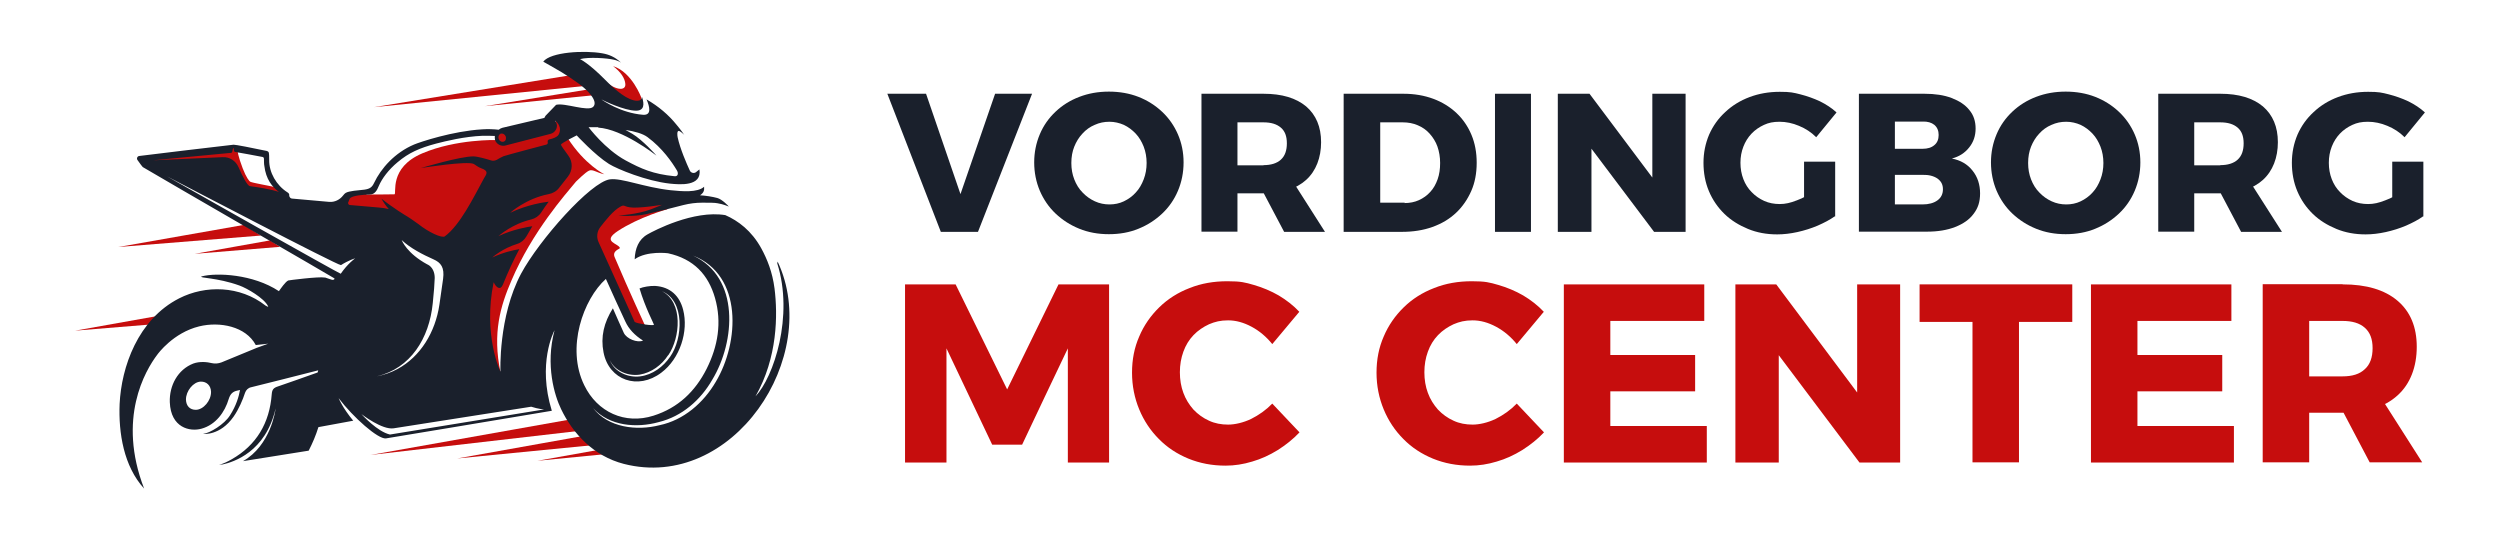 <?xml version="1.0" encoding="UTF-8"?><svg id="OBJECTS" xmlns="http://www.w3.org/2000/svg" width="1285.3" height="279.1" viewBox="0 0 1285.3 279.1"><path d="M343,107.6s-14.3,3.9-25.4,11.2c-8.5,5.6.5,6.3,1.1,8.7.1.5-4.1,1.4-2.7,4.7,7.2,17,16,36,16,36,0,0-4-.5-6.5-1.9-2.6-1.4-20.6-42.9-21.2-46.9-.5-4,16.2-17.7,16.2-17.7l23.8,1-1.3,4.9Z" style="fill:#c60d0d;"/><path d="M285.2,74.1c-5.4,4-12.9,9.4-21.9,18.7-9,9.4-33.3,32.3-33.3,32.3,0,0-18.1-10.4-25.9-13.7-7.8-3.3-28.1-3.8-28.1-3.8,0,0,1.5-5.8,3.1-7.2,1.3-1.2,5.9-1.3,8.9-1.5l.4,1.1s13.1,0,14.4-.1c1.3-.2-3.1-13.7,14.4-21.1,17.5-7.4,37.9-6.8,37.9-6.8l-.4-3.3c4.7,0,1.5-.3,5.4-1.2,4.6-1,15,1.3,21.7-2,6.7-3.3,2.9-5,2.9-5,0,0,4.7-.6,6.5,3,1.8,3.6-.6,6.5-6.1,10.6Z" style="fill:#c60d0d;"/><path d="M291.8,70.8l-2.5,1.7c-.3-.4-.5-.7-.5-.7l-.2,1.2h0l-.3,1.8-30,31.2-17.7,24.5,3,52.2,13.7,8.7c-4.2-20.3,0-34.1,5.7-47.3,10.7-25.1,27.9-44.4,33.1-50.7h0s4.9-4.9,6.8-5.7c1.9-.8,3.9,1.1,7.8,1.9,0,0-10.1-4.9-18.9-18.7Z" style="fill:#c60d0d;"/><path d="M146,100.6l-18.6-1.8s-7-13.2-12-15.4c-5.1-2.3-38.3,0-38.3,0l-1.9-1.8,9.1-1.6,35.2-4.6,3.7,1-1.1,1s.3,3,2.7,9.2c1.8,4.7,3.4,6.6,3.8,6.8,1.3.7,10.2,2.1,13,2.9,1.9,2,4.5,4.4,4.5,4.4Z" style="fill:#c60d0d;"/><polyline points="296.3 215.1 190.5 233.9 304.9 220.7" style="fill:#c60d0d;"/><polyline points="125.5 115.6 60.8 127 134.1 121.1" style="fill:#c60d0d;"/><polyline points="103.2 158.5 38.6 170 111.8 164" style="fill:#c60d0d;"/><polyline points="295 38.4 192.2 55.1 303.6 43.9" style="fill:#c60d0d;"/><polyline points="306 45.4 249.2 54.6 310.7 48.4" style="fill:#c60d0d;"/><polyline points="138.8 123.6 100.1 130.5 144 126.9" style="fill:#c60d0d;"/><polyline points="308.4 222.6 235.1 235.7 315.7 227.8" style="fill:#c60d0d;"/><polyline points="349.6 223.8 276.3 236.9 356.9 229" style="fill:#c60d0d;"/><path d="M329.8,50.4s-4.8-13.3-14.6-16.4c4,3,6.1,6.3,6.3,9.2.3,3.9-5.6,3.3-11.9-2.7,0,0,5.5,12.1,13.1,13.2,7.6,1.1,7.3-2.3,7-3.3Z" style="fill:#c60d0d;"/><path d="M399.6,135.4c8.6,27-1.8,58.5-11.2,68.4,11.4-20,11.5-42,9.8-55.5-1.1-8.5-3.8-15.1-6.8-20.6-5-9.1-11.9-14.2-18.5-17.1-16.3-2.7-36.7,8-40,9.9-4.6,2.6-6.4,7.3-6.6,12.8,6.3-4.5,17.1-3.1,17.1-3.1,13.3,2.9,20.8,11.1,24.2,23,3.6,12.6,1.5,24.8-4.3,36.4-5.9,11.7-14.7,20.1-27.3,24.1-14.7,4.7-28.9-1.8-35.6-15.6-9.5-19.3-.5-44.3,11.1-54.7,3.3,7.4,6.6,14.6,10,21.9q2.6,5.7,9.1,9.8c-2.9,1.3-8.5-.9-9.9-4-1.9-4.1-3.6-8.1-5.6-12.6-4.6,7.3-6.4,14.7-4.8,22.7,2.8,14.3,17.7,19.5,29.7,10.4,9.6-7.2,14.1-21.3,11.2-32.4-1.8-7-6.5-11.7-14.4-12.2h0c-2.6-.1-6.2.5-8,1.3,2.9,9.8,7.4,18.2,7.4,18.6.2.8-8.8-.5-9.9-1.4l-18.6-41.1c-1.1-2.5-.8-5.4.9-7.6,2.6-3.3,6.6-8.6,10.6-10.7,2.4-1.3,1.4,1,8.7.6,4.4-.2,8.3-.8,12.5-1.4-1.6.7-3.6,1.5-5.7,2.3-7.1,2.7-16.8,3.2-16.8,3.2,0,0,7.5.8,14.4-.7,4.2-.9,13.5-3.2,19.1-4.7,3.2-.8,6.4-1.2,9.7-1.2,3.3,0,6.5,0,7.8.3,3.1.5,5.5,1.6,5.8,1.7-.3-.4-3.4-3.7-5.9-4.4-2.6-.7-5.9-1.2-8.9-1.4,1.8-1.2,2.3-2.4,2.1-4.4-3.3,3.1-11.4,2.4-17.2,1.8-13.7-1.5-25.2-6.4-31.2-5.6-9.9,1.3-36.4,31.2-45.7,48.5-11.8,22.2-10.6,50.4-10.6,50.4,0,0-9.1-18.7-3.5-46,1.4,3,3.6,4.3,4.8,1.1,2.6-6.4,5.4-12.5,8.4-18.1-3.1.5-8.5,1.7-13.9,4.3.3-.3,5.3-4.7,12.8-7,2-.6,3.6-2,4.7-3.8,1-1.8,2.1-3.6,3.1-5.3-2.6.4-10,1.6-17.4,5.1.4-.4,7.1-6.3,16.9-8.6,2-.5,3.8-1.7,5-3.5,1.3-2,2.6-3.9,3.9-5.6-1.9.2-10.9,1.4-19.8,5.7,0,0,8-7.3,19.8-9.6,2.1-.4,4.1-1.5,5.4-3.3,1.7-2.2,3.2-4,4.4-5.6,2.6-3.2,2.7-7.7.3-10.9-1.9-2.6-3.8-5.2-3.8-5.6,0-.8,8.1-4.8,8.1-4.8,0,0,9.3,10.1,16.6,14.7,4.4,2.7,19.3,8.8,31.3,10.1,5,.5,16.6,1.6,15.2-7.3-.6.5-1.2,1-1.9,1.5-1.1.7-2.6.2-3.1-1-1.6-3.5-4.9-11-6.2-17-.2-1-.4-3.2.5-3.3.8,0,2.7,1.8,2.9,2.1-1.6-2.5-4-5.3-4-5.3-4.1-5.1-9.2-9.4-15.4-13,1.6,3.7,2.8,8.3-1.9,7.9-11.2-.9-20.4-7.2-21.3-7.9.8.5,11.7,5.8,17.8,5.8,4.3,0,4.3-3.3,3.1-7-.2,1.2-1,1.9-2.5,1.9-4.8,0-11.2-5.4-16.5-10.8-8.6-8.7-12.9-10.6-12.9-10.6,4.4-1.2,14.1-.5,17.4.3,1.4.3,2.6.8,3.7,1.5-3.1-2.9-6.2-4.2-9.7-4.8-9.1-1.6-26.5-.7-30.3,4.3,3.3,1.9,6.4,3.6,9.4,5.4,3.1,1.9,6.1,3.9,9.1,6.1,4,2.9,10,8.8,7.2,11.7-2.6,2.7-14.7-2.2-19.1-1l-5.4,5.6h0c-.3.4-.4.7-.6,1.1l-21.6,5.1c-.7.2-1.3.5-1.9,1-2.7-.3-5.6-.4-8.5-.2-15.2.9-31.9,6.5-35,7.8-9.9,4.2-17,12.2-20.6,19.8-1,2.1-2.1,3-4.9,3.4-3.3.4-7.9.6-9.7,1.7-.4.2-.8.7-1.3,1.3-1.7,2.2-4.3,3.5-7.1,3.3l-19.1-1.7c-.8,0-1.4-.7-1.5-1.5,0-.2,0-.4,0-.6-.2-.7-.7-1-.9-1.1-5.7-3.6-9.5-10.2-9.4-16.7,0-1.2,0-3.5-.3-4-.4-.6-1.4-.7-3-1-4.6-1-14.3-2.9-15-2.8-13.1,1.5-37.3,4.4-48.5,5.8-1,.1-1.5,1.3-.9,2.1,1.3,1.8,2.5,3.5,2.7,3.6,12.1,7.2,98.3,56.9,98.5,57.2.3.3-.2.8-.8.8s-1.7-.5-3.9-1.2c0,0-.1,0-.2,0-3-.6-18.6,1.4-18.8,1.5-1.5.7-3.8,4.1-4.8,5.5-13.3-8.8-32.1-9.6-39.7-7.6-2,.9,7.8.5,19.4,4.7,3.9,1.4,12.7,6.5,14.7,10.6.5.8-1.1-.2-1.3-.3-13.1-10.3-30.9-10.6-44.4-3.7-21.2,10.8-29.7,35.3-30.6,54.3-.6,14.9,2.1,32,12.6,43.5-13.9-36,.5-60.6,6.8-68.9.3-.4,8.1-11.2,21.5-14.5,10.6-2.6,24,0,29.1,9.6l6.4-.7-5.8,2.1-18.2,7.5c-1.6.6-3.3.8-5,.4-2.4-.6-6.2-1-9.5.2-8,3.1-12.4,11.3-12.1,19.9.5,13.1,10.3,15.3,16.3,13.6,7.3-2,12-8.5,14-15.3.8-2.5,2-3.8,4.5-4.3.4-.1.9-.2,1.3-.3-.6,3.3-1.9,8-5.2,13.1-2.8,4.5-10.3,9.1-13.8,9.5,0,0,8.7,1.1,15.7-8.9,2.7-3.9,4.7-8.6,5.9-12.3.5-1.4,1.6-2.5,3.1-2.8,6.3-1.5,23.4-5.9,34.5-8.7-.1.5-.2.6-.3,1.1-7,2.5-16.6,5.9-20.2,7.1-2.5.8-3.2,1.6-3.4,4.1-1.1,14.7-7.8,26.2-20.7,33.5-2.1,1.2-4.2,2.2-6.4,2.8.5,0,1-.2,1.5-.2,0,0,.2,0,.3,0,5.6-1.2,22.2-6.4,27.3-28.8-.1,1.1-2.6,19.1-16.8,27.1,12.6-2,23.6-3.8,33.8-5.4,2-3.9,3.7-7.9,5-12.1l17.9-3.3c-5.4-6.5-7.4-11.3-7.5-11.6,7.5,9.9,20.3,21.2,24.3,20.7h0s61.7-10.2,85.3-14.2c-7.5-24.3,1-40.7,1.4-41.4-4.8,18,0,33.6,3.4,40.6,6,12.5,16.7,24.1,32.2,28.1,55.8,14.3,102.2-54.9,79.1-104ZM343.6,182.6c6.1-8.9,7.8-27.2-3.3-32.9,12,5,10.7,24.5,4.3,33.6-3.5,5.2-9.1,9.4-15.5,10.2-6.2.8-13.3-2.3-15.6-8.4,2.6,5.7,9.5,8.4,15.4,7.5,6-1,11.3-4.9,14.6-10ZM307.5,65.6c12.6.8,29.2,13.8,30,14.4-.4-.5-7.2-8.1-12.4-11.2-1.2-.7-2.4-1.4-3.5-2,4.6.7,8.9,1.9,11.3,3.7,7.7,5.7,12.6,12.9,15.1,17.1.9,1.5.6,3.2-1.2,3-11.1-1.1-17.1-3.8-25.1-8.1-10.7-5.8-19.1-17.1-19.1-17.1,0,0,2,0,5,0ZM100.7,210.7c-3.1,0-5-2-5.1-5.3,0-4.4,3.8-9.1,7.6-9.2,3-.1,5.2,2,5.3,5.2.1,4.5-3.9,9.3-7.9,9.3ZM257.4,68.8c1-.4,2.1.2,2.6,1.3.4,1.1,0,2.4-1,2.7-1,.4-2.1-.2-2.6-1.3-.4-1.1,0-2.4,1-2.7ZM179.1,103.9c.3-.9.7-1.9,1.1-2.2,1.7-1.2,6.4-1.6,9.9-1.7,2.6,0,3.7-2.1,4.7-4.5,1.6-3.7,4.9-8.2,9.6-12.1,5.8-4.9,11.3-7.3,19.9-9.6,5.1-1.3,14.3-3.6,23.9-4,2.3,0,4.4,0,6.2.1-.1.7,0,1.3.1,2,0,0,0,0,0,.1.8,2.2,3.2,3.4,5.4,2.8l23.2-6c2.2-.6,3.7-2.9,3.1-5.1,0,0,0,0,0,0-.2-.6-.5-1.2-.9-1.7h0s3.6,2.3,2.3,6.3c-.5,1.6-1.6,2.3-3.8,3l-1.5.4c-.6.2-.9.8-.7,1.4,0,0,0,0,0,0,.1.5-.1,1.1-.6,1.2-4.2,1.1-20.4,5.4-22.1,6-1,.4-2.4,1.2-3.4,1.8-.9.5-2,.7-2.9.4-3.3-1-7.2-2.1-9.3-2.1-6.8,0-25.8,5.7-27,6,1.3-.2,24-3.8,27.3-2.1,1,.6,2.3,1.7,3.8,2.2,4.4,1.5,2.4,3.4,1.4,5.2-5.6,10.3-12.3,24-20.1,29.8-1.5,1.1-8.5-2.2-13.6-6.3l-3.7-2.6c-.7-.5-1.3-.9-2-1.3-.4-.2-7.5-4.5-13.3-9.2.9,1.7,2.2,3.6,3.8,5.4-1.6-.4-3.3-.7-5-.8l-15-1.3c-.7,0-1.1-.8-.9-1.4ZM219.8,136c-10.7-5.8-13.1-12.2-13.3-12.6,4.4,4.2,11.1,7.6,16.3,9.9,3.9,1.7,5.8,4.2,5,10.1-.7,4.7-1.2,8.3-1.9,13.3-2.1,14.1-9.7,26.6-21.5,33-3.3,1.8-6.8,3-10.7,3.8,17.3-4.1,27-19.4,28.8-37.7.6-6.1.9-9.5,1-12.9,0-2.9-1.1-5.6-3.6-6.9ZM118.5,78.7c.6,0,.9-.5,1-1.1,0-1.1.7-1.6.7-1.6,0,0-.1,2,.6,2.1,2,.3,11.6,2.1,14.2,2.6.4,0,.6.4.7.8,0,1,0,3,.2,3.8.8,6.8,4,10.8,7.5,13.4,0,0-3.7-1.5-14.9-3-1.4-.2-3.9-5.2-5.9-9.8-1.4-3.2-4.6-5.3-8.1-5.1l-35.7,1.6,39.8-3.8ZM175.1,140.7c-1-.2-82.9-46.4-89.2-50,6.4,3.3,87.5,45.7,89.4,45.6,3.9-2.5,7.3-3.5,7.3-3.5,0,0-3.8,2.7-7.4,7.9ZM200.5,223.4c-6.4-1.4-14.2-10-14.7-10.5.6.4,10.7,8.2,16.6,7.3l70.7-11.1c3.7,1.2,6.6,1.4,6.6,1.4l-79.2,12.9ZM368,196.3c-6.3,10.8-16.5,19.7-28.9,22.3-11.7,3-26.4,1.3-34.2-8.8,8.4,9.3,22.4,10.4,33.8,7.2,11.9-2.9,21.5-11.3,27.5-21.8,11.9-19.6,14.3-52.6-9.9-63.8,25.8,10.1,23.8,44.7,11.7,64.9Z" style="fill:#1a202c;"/><path d="M456.2,48.2h19.9l17.7,51.6,17.8-51.6h19l-27.8,71h-19.1l-27.5-71Z" style="fill:#1a202c;"/><path d="M570.1,47.1c5.5,0,10.6.9,15.2,2.7,4.6,1.8,8.7,4.4,12.2,7.7,3.5,3.3,6.2,7.2,8.1,11.6,1.9,4.4,2.9,9.2,2.9,14.4s-1,10.1-2.9,14.6c-1.9,4.5-4.6,8.4-8.1,11.7-3.5,3.3-7.5,5.9-12.2,7.8-4.6,1.9-9.7,2.8-15.2,2.8s-10.5-.9-15.2-2.8c-4.7-1.9-8.7-4.5-12.2-7.8-3.5-3.3-6.2-7.3-8.1-11.7-1.9-4.5-2.9-9.4-2.9-14.6s1-10,2.9-14.5c1.9-4.5,4.6-8.3,8.1-11.6,3.5-3.3,7.5-5.8,12.2-7.6,4.7-1.8,9.7-2.7,15.2-2.7ZM570.3,62.6c-2.6,0-5.1.5-7.5,1.6-2.4,1-4.5,2.5-6.3,4.5-1.8,1.9-3.2,4.2-4.2,6.7s-1.5,5.3-1.5,8.4.5,5.8,1.5,8.4c1,2.6,2.4,4.9,4.3,6.8,1.8,1.9,3.9,3.4,6.3,4.5,2.4,1.1,4.9,1.6,7.5,1.6s5.1-.5,7.4-1.6c2.3-1.1,4.4-2.6,6.1-4.5,1.8-1.9,3.1-4.2,4.1-6.8,1-2.6,1.5-5.4,1.5-8.4s-.5-5.8-1.5-8.4c-1-2.5-2.3-4.8-4.1-6.7-1.8-1.9-3.8-3.4-6.1-4.5-2.3-1-4.8-1.6-7.4-1.6Z" style="fill:#1a202c;"/><path d="M649.6,48.2c9.5,0,16.7,2.2,21.9,6.5,5.1,4.4,7.7,10.5,7.7,18.4s-2.6,14.8-7.7,19.4c-5.1,4.6-12.4,6.9-21.9,6.9h-13.4v19.7h-18.5V48.2h31.9ZM649.6,84.9c3.8,0,6.8-.9,8.9-2.8,2.1-1.9,3.1-4.7,3.1-8.4s-1-6.3-3.1-8.1c-2.1-1.8-5-2.7-8.9-2.7h-13.4v22.1h13.4ZM646.3,92.7h18l16.9,26.5h-21l-14-26.5Z" style="fill:#1a202c;"/><path d="M721.6,48.2c5.6,0,10.7.9,15.3,2.6,4.6,1.7,8.6,4.2,11.9,7.3,3.3,3.1,5.9,6.9,7.7,11.2,1.8,4.3,2.7,9.1,2.7,14.4s-.9,10.2-2.8,14.5c-1.9,4.3-4.5,8.1-7.8,11.2-3.4,3.2-7.4,5.6-12.2,7.3-4.7,1.7-10,2.5-15.7,2.5h-29.9V48.2h30.6ZM722.1,104.4c2.7,0,5.2-.5,7.4-1.5,2.2-1,4.2-2.4,5.8-4.2,1.7-1.8,2.9-4,3.8-6.5.9-2.5,1.3-5.3,1.3-8.4s-.5-5.9-1.4-8.5c-.9-2.5-2.3-4.7-4-6.6-1.7-1.9-3.7-3.3-6.1-4.3-2.3-1-4.9-1.5-7.7-1.5h-11.6v41.3h12.6Z" style="fill:#1a202c;"/><path d="M768.6,48.2h18.5v71h-18.5V48.2Z" style="fill:#1a202c;"/><path d="M800.9,48.2h16.3l37.2,49.6-4.9,1.6v-51.2h17.1v71h-16.2l-37.2-49.4,5-1.6v51h-17.3V48.2Z" style="fill:#1a202c;"/><path d="M933.7,70.5c-2.5-2.5-5.4-4.4-8.8-5.8-3.3-1.4-6.7-2.1-10-2.1s-5.6.5-8,1.6c-2.4,1.1-4.6,2.6-6.4,4.5-1.8,1.9-3.2,4.1-4.2,6.7-1,2.6-1.5,5.3-1.5,8.3s.5,5.8,1.5,8.4c1,2.6,2.4,4.8,4.3,6.7,1.8,1.9,4,3.4,6.4,4.5,2.5,1.1,5.1,1.6,8,1.6s5.5-.6,8.8-1.9c3.3-1.2,6.3-2.9,9-4.9l10.5,13.1c-2.5,1.8-5.4,3.3-8.8,4.8-3.3,1.4-6.8,2.5-10.4,3.3-3.6.8-7.1,1.2-10.4,1.2-5.4,0-10.4-.9-15-2.8-4.6-1.9-8.7-4.4-12.1-7.7-3.4-3.3-6.1-7.2-8-11.7-1.9-4.5-2.8-9.4-2.8-14.6s1-10,2.9-14.5c2-4.5,4.7-8.3,8.3-11.6,3.5-3.3,7.7-5.9,12.5-7.7,4.8-1.8,9.9-2.7,15.5-2.7s7,.4,10.6,1.3c3.5.9,6.9,2.1,10.1,3.6,3.2,1.6,6,3.4,8.5,5.7l-10.5,12.8ZM927.5,83.1h16v28.2h-16v-28.2Z" style="fill:#1a202c;"/><path d="M989.4,48.2c5.4,0,10.1.7,14,2.2,3.9,1.5,7,3.5,9.1,6.2,2.2,2.6,3.2,5.8,3.2,9.5s-1.1,7-3.3,9.7c-2.2,2.8-5.1,4.7-8.9,5.7,4.5.9,8,2.9,10.6,6.2,2.6,3.2,3.9,7.2,3.9,11.7s-1.1,7.6-3.3,10.5c-2.2,3-5.4,5.2-9.5,6.8-4.1,1.6-8.9,2.4-14.5,2.4h-35V48.2h33.7ZM988.4,76.5c2.6,0,4.6-.6,6.1-1.9,1.5-1.2,2.2-3,2.2-5.2s-.7-3.9-2.2-5.2c-1.5-1.2-3.5-1.8-6.1-1.7h-14.2v14h14.2ZM988.4,105.1c3.2,0,5.8-.7,7.7-2.1,1.9-1.4,2.8-3.3,2.8-5.7s-.9-4.1-2.8-5.5c-1.9-1.3-4.5-2-7.7-1.9h-14.2v15.2h14.2Z" style="fill:#1a202c;"/><path d="M1062,47.1c5.5,0,10.6.9,15.2,2.7,4.6,1.8,8.7,4.4,12.2,7.7,3.5,3.3,6.2,7.2,8.1,11.6,1.9,4.4,2.9,9.2,2.9,14.4s-1,10.1-2.9,14.6c-1.9,4.5-4.6,8.4-8.1,11.7-3.5,3.3-7.5,5.9-12.2,7.8-4.6,1.9-9.7,2.8-15.2,2.8s-10.5-.9-15.2-2.8c-4.7-1.9-8.7-4.5-12.2-7.8-3.5-3.3-6.2-7.3-8.1-11.7-1.9-4.5-2.9-9.4-2.9-14.6s1-10,2.9-14.5c1.9-4.5,4.6-8.3,8.1-11.6,3.5-3.3,7.5-5.8,12.2-7.6,4.7-1.8,9.7-2.7,15.2-2.7ZM1062.2,62.6c-2.6,0-5.1.5-7.5,1.6-2.4,1-4.5,2.5-6.3,4.5-1.8,1.9-3.2,4.2-4.2,6.7-1,2.5-1.5,5.3-1.5,8.4s.5,5.8,1.5,8.4,2.4,4.9,4.3,6.8c1.8,1.9,3.9,3.4,6.3,4.5,2.4,1.1,4.9,1.6,7.5,1.6s5.1-.5,7.4-1.6c2.3-1.1,4.4-2.6,6.1-4.5,1.8-1.9,3.1-4.2,4.1-6.8,1-2.6,1.5-5.4,1.5-8.4s-.5-5.8-1.5-8.4c-1-2.5-2.3-4.8-4.1-6.7-1.8-1.9-3.8-3.4-6.1-4.5-2.3-1-4.8-1.6-7.4-1.6Z" style="fill:#1a202c;"/><path d="M1141.5,48.2c9.5,0,16.7,2.2,21.9,6.5,5.1,4.4,7.7,10.5,7.7,18.4s-2.6,14.8-7.7,19.4c-5.1,4.6-12.4,6.9-21.9,6.9h-13.4v19.7h-18.5V48.2h31.9ZM1141.5,84.9c3.8,0,6.8-.9,8.9-2.8,2.1-1.9,3.1-4.7,3.1-8.4s-1-6.3-3.1-8.1c-2.1-1.8-5-2.7-8.9-2.7h-13.4v22.1h13.4ZM1138.3,92.7h18l16.9,26.5h-21l-14-26.5Z" style="fill:#1a202c;"/><path d="M1236.2,70.5c-2.5-2.5-5.4-4.4-8.8-5.8-3.3-1.4-6.7-2.1-10-2.1s-5.6.5-8,1.6c-2.4,1.1-4.6,2.6-6.4,4.5-1.8,1.9-3.2,4.1-4.2,6.7-1,2.6-1.5,5.3-1.5,8.3s.5,5.8,1.5,8.4c1,2.6,2.4,4.8,4.3,6.7,1.8,1.9,4,3.4,6.4,4.5,2.5,1.1,5.1,1.6,8,1.6s5.5-.6,8.8-1.9c3.3-1.2,6.3-2.9,9-4.9l10.5,13.1c-2.5,1.8-5.4,3.3-8.8,4.8-3.3,1.4-6.8,2.5-10.4,3.3-3.6.8-7.1,1.2-10.4,1.2-5.4,0-10.4-.9-15-2.8-4.6-1.9-8.7-4.4-12.1-7.7-3.4-3.3-6.1-7.2-8-11.7-1.9-4.5-2.8-9.4-2.8-14.6s1-10,2.9-14.5c2-4.5,4.7-8.3,8.3-11.6,3.5-3.3,7.7-5.9,12.5-7.7,4.8-1.8,9.9-2.7,15.5-2.7s7,.4,10.6,1.3c3.5.9,6.9,2.1,10.1,3.6,3.2,1.6,6,3.4,8.5,5.7l-10.5,12.8ZM1229.9,83.1h16v28.2h-16v-28.2Z" style="fill:#1a202c;"/><path d="M465.3,146.2h26l26.5,54,26.4-54h26v91.6h-21.2v-58.7c-.1,0-23.5,49.5-23.5,49.5h-15.4l-23.5-49.5v58.7h-21.3v-91.6Z" style="fill:#c60d0d;"/><path d="M654.1,176.9c-3-3.7-6.5-6.7-10.6-8.9-4.1-2.2-8.1-3.3-12.1-3.3s-6.7.7-9.8,2c-3,1.4-5.7,3.2-8,5.6-2.3,2.4-4,5.2-5.2,8.5-1.2,3.3-1.8,6.8-1.8,10.6s.6,7.4,1.8,10.6c1.2,3.3,3,6.1,5.2,8.6,2.3,2.4,4.9,4.3,8,5.7,3,1.4,6.3,2,9.8,2s7.8-1,11.8-2.9c4-2,7.7-4.6,10.9-7.9l14,14.8c-3.3,3.5-7.1,6.5-11.2,9.1-4.2,2.6-8.6,4.6-13.1,5.9-4.6,1.4-9.1,2.1-13.7,2.1-6.9,0-13.2-1.2-19.1-3.6-5.8-2.4-10.9-5.7-15.2-10.1-4.3-4.3-7.7-9.4-10.1-15.2-2.4-5.8-3.7-12.1-3.7-18.9s1.2-12.9,3.7-18.6c2.4-5.7,5.9-10.7,10.3-15,4.4-4.3,9.6-7.6,15.6-9.9,6-2.4,12.4-3.5,19.4-3.5s9.1.6,13.6,1.9c4.5,1.3,8.8,3.1,12.8,5.4,4,2.4,7.5,5.1,10.6,8.4l-13.8,16.5Z" style="fill:#c60d0d;"/><path d="M779.8,176.9c-3-3.7-6.5-6.7-10.6-8.9-4.1-2.2-8.1-3.3-12.1-3.3s-6.7.7-9.8,2c-3,1.4-5.7,3.2-8,5.6-2.3,2.4-4,5.2-5.2,8.5-1.2,3.3-1.8,6.8-1.8,10.6s.6,7.4,1.8,10.6c1.2,3.3,3,6.1,5.2,8.6,2.3,2.4,4.9,4.3,8,5.7,3,1.4,6.3,2,9.8,2s7.8-1,11.8-2.9c4-2,7.7-4.6,10.9-7.9l14,14.8c-3.3,3.5-7.1,6.5-11.2,9.1-4.2,2.6-8.6,4.6-13.1,5.9-4.6,1.4-9.1,2.1-13.7,2.1-6.9,0-13.2-1.2-19.1-3.6-5.8-2.4-10.9-5.7-15.2-10.1-4.3-4.3-7.7-9.4-10.1-15.2-2.4-5.8-3.7-12.1-3.7-18.9s1.2-12.9,3.7-18.6c2.4-5.7,5.9-10.7,10.3-15,4.4-4.3,9.6-7.6,15.6-9.9,6-2.4,12.4-3.5,19.4-3.5s9.1.6,13.6,1.9c4.5,1.3,8.8,3.1,12.8,5.4,4,2.4,7.5,5.1,10.6,8.4l-13.8,16.5Z" style="fill:#c60d0d;"/><path d="M804,146.2h72.2v18.8h-48.3v17.5h43.6v18.7h-43.6v17.8h49.6v18.8h-73.5v-91.6Z" style="fill:#c60d0d;"/><path d="M892.2,146.2h21l47.9,64-6.3,2.1v-66.1h22.1v91.6h-20.9l-47.9-63.7,6.4-2.1v65.8h-22.3v-91.6Z" style="fill:#c60d0d;"/><path d="M986.9,146.2h78.5v19.3h-27.4v72.2h-23.9v-72.2h-27.2v-19.3Z" style="fill:#c60d0d;"/><path d="M1075,146.2h72.2v18.8h-48.3v17.5h43.6v18.7h-43.6v17.8h49.6v18.8h-73.5v-91.6Z" style="fill:#c60d0d;"/><path d="M1204.4,146.2c12.2,0,21.6,2.8,28.2,8.4,6.6,5.6,9.9,13.5,9.9,23.7s-3.3,19.1-9.9,25c-6.6,6-16,8.9-28.2,8.9h-17.2v25.5h-23.9v-91.6h41.1ZM1204.4,193.5c5,0,8.8-1.2,11.4-3.7,2.7-2.4,4-6.1,4-10.8s-1.3-8.1-4-10.5c-2.7-2.4-6.5-3.5-11.4-3.5h-17.2v28.5h17.2ZM1200.2,203.5h23.3l21.8,34.2h-27l-18-34.2Z" style="fill:#c60d0d;"/></svg>
